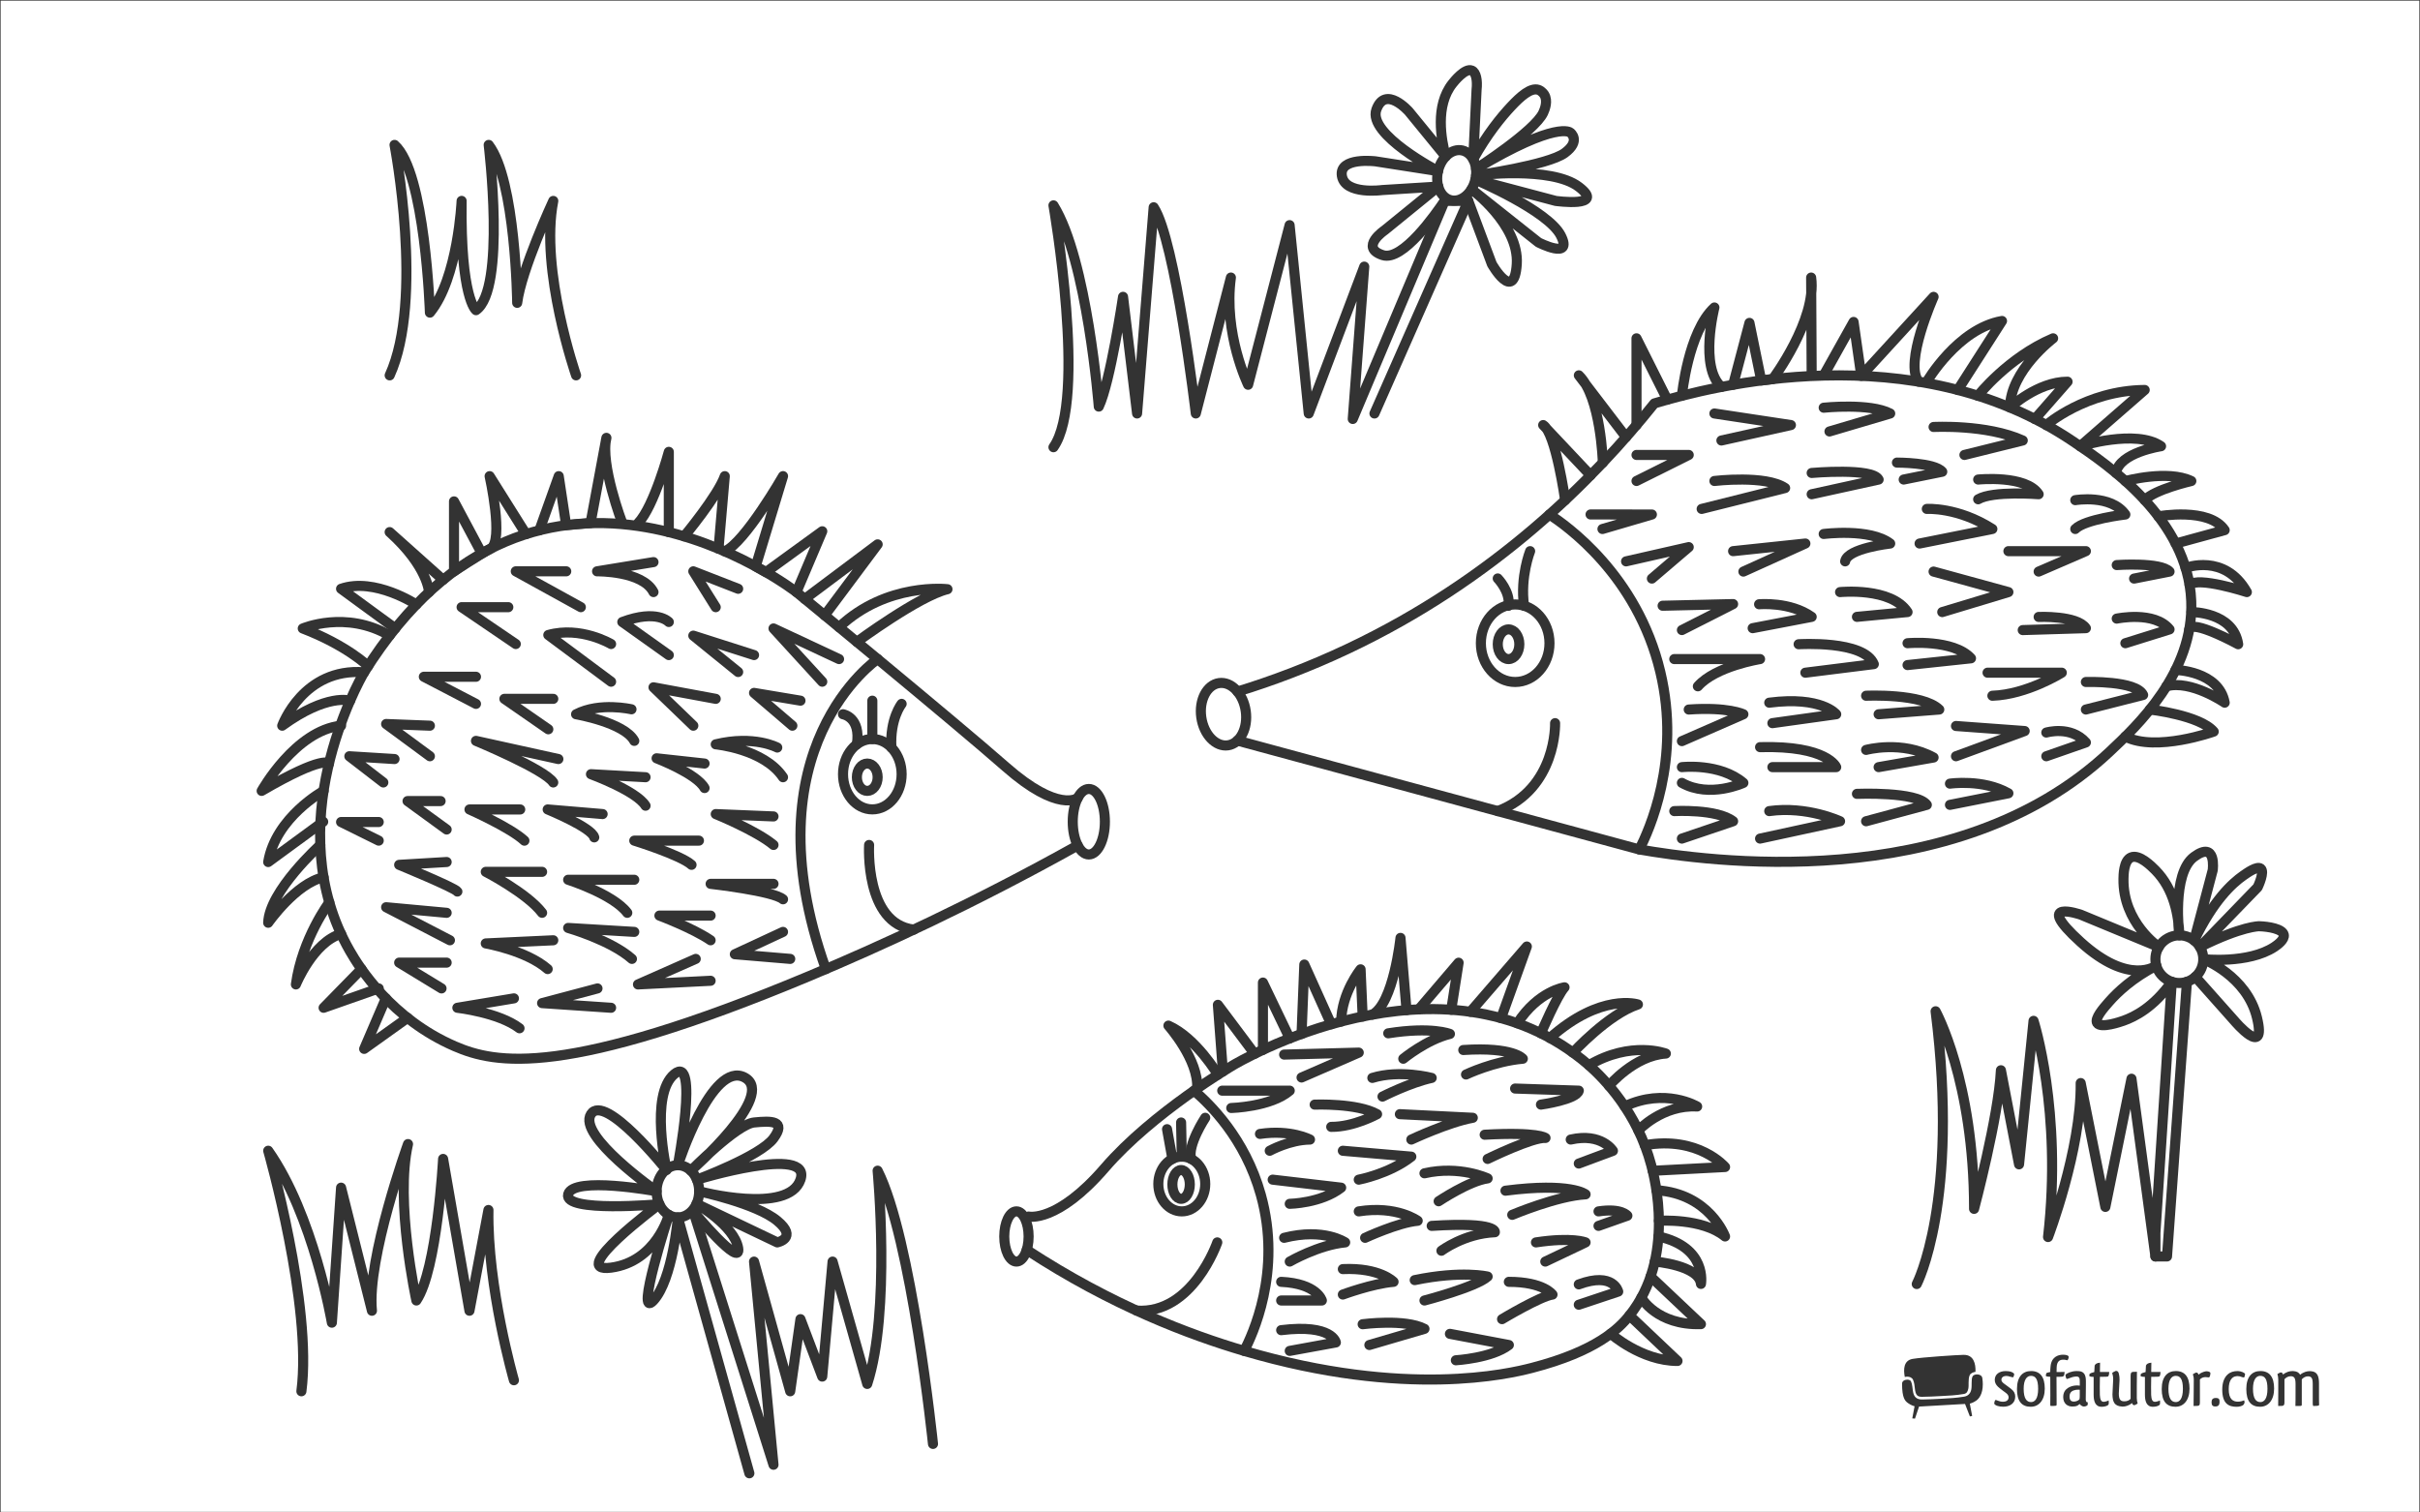<?xml version="1.0" encoding="UTF-8"?>
<svg xmlns="http://www.w3.org/2000/svg" width="1200" height="750" viewBox="0 0 1200 750">
  <g id="Layer_2" data-name="Layer 2">
    <ellipse cx="606.69" cy="354.18" rx="11.13" ry="15.59" transform="translate(-43.84 88.99) rotate(-8.1)" fill="none" stroke="#333" stroke-linecap="round" stroke-linejoin="round" stroke-width="5"/>
    <path d="M613.62,342.94c17.26-5.31,35.63-12.19,54.62-21.16,73.02-34.49,122.04-84.15,152.1-121.74,27.69-8.3,128.07-34.88,207.78,18.95,17.03,11.5,56.82,38.37,58.44,79.03,1.42,35.43-26.92,62.02-40.52,74.78-76.89,72.15-201.31,53.95-233.13,48.43-66.43-18-132.86-35.99-199.3-53.99" fill="none" stroke="#333" stroke-linecap="round" stroke-linejoin="round" stroke-width="5"/>
    <path d="M768.34,255.13c7.95,5.23,43.44,29.79,54.95,78.04,10.45,43.82-5.67,78.69-10.38,88.06" fill="none" stroke="#333" stroke-linecap="round" stroke-linejoin="round" stroke-width="5"/>
    <ellipse cx="751.33" cy="318.95" rx="17.01" ry="19.23" fill="none" stroke="#333" stroke-linecap="round" stroke-linejoin="round" stroke-width="5"/>
    <ellipse cx="748.04" cy="319.46" rx="5.35" ry="7.36" fill="none" stroke="#333" stroke-linecap="round" stroke-linejoin="round" stroke-width="5"/>
    <path d="M758.74,273.3s-5.03,12.67-3.02,27.07" fill="none" stroke="#333" stroke-linecap="round" stroke-linejoin="round" stroke-width="5"/>
    <path d="M742.68,286.84s6.36,6.49,5.35,13.54" fill="none" stroke="#333" stroke-linecap="round" stroke-linejoin="round" stroke-width="5"/>
    <path d="M771.12,358.59s1,32.36-28.43,43.61" fill="none" stroke="#333" stroke-linecap="round" stroke-linejoin="round" stroke-width="5"/>
    <path d="M776.1,248.01s-4.67-33.41-10.89-37.23l23.49,24.92" fill="none" stroke="#333" stroke-linecap="round" stroke-linejoin="round" stroke-width="5"/>
    <path d="M794.8,229.39s-.9-32.55-11.9-43.27l23.42,30.64" fill="none" stroke="#333" stroke-linecap="round" stroke-linejoin="round" stroke-width="5"/>
    <polyline points="811.49 210.78 811.49 167.76 826.75 198.18" fill="none" stroke="#333" stroke-linecap="round" stroke-linejoin="round" stroke-width="5"/>
    <path d="M834,196.25s3.04-31.83,16.12-43.78c0,0-7.57,29.57,3.47,39.4" fill="none" stroke="#333" stroke-linecap="round" stroke-linejoin="round" stroke-width="5"/>
    <path d="M859.39,190.8l8.11-30.69,5.85,28.56,5.69-.69s21.92-29.31,19.05-50.34l.26,48.48" fill="none" stroke="#333" stroke-linecap="round" stroke-linejoin="round" stroke-width="5"/>
    <path d="M904.31,186.13l14.82-26.49,3.82,26.74,35.85-39.17s-14.75,32.98-7.38,42.06" fill="none" stroke="#333" stroke-linecap="round" stroke-linejoin="round" stroke-width="5"/>
    <path d="M955.45,189.27s15.3-26.29,37.28-30.11l-21.93,34.21" fill="none" stroke="#333" stroke-linecap="round" stroke-linejoin="round" stroke-width="5"/>
    <path d="M980.79,196.25s14.81-18.93,37.28-28.49c0,0-21.25,16.03-21.38,34.31,0,0,13.73-12.8,28.55-12.8l-16.2,18.49" fill="none" stroke="#333" stroke-linecap="round" stroke-linejoin="round" stroke-width="5"/>
    <path d="M1014.7,210.78s19.62-17.14,48.78-17.41l-31.99,27.9s27.68-8.63,40.11,0c0,0-20.78,3.08-22.34,13.26" fill="none" stroke="#333" stroke-linecap="round" stroke-linejoin="round" stroke-width="5"/>
    <path d="M1053.89,238.53s20.97-5.71,32.72,0c0,0-18.27,4.17-23.1,9.48" fill="none" stroke="#333" stroke-linecap="round" stroke-linejoin="round" stroke-width="5"/>
    <path d="M1070.26,256.03s25.25-4.62,32.89,6.85l-24.32,6.65" fill="none" stroke="#333" stroke-linecap="round" stroke-linejoin="round" stroke-width="5"/>
    <path d="M1083.76,281.6s19.39-7.46,30.38,12c0,0-24.29-7.88-28.4-3.53" fill="none" stroke="#333" stroke-linecap="round" stroke-linejoin="round" stroke-width="5"/>
    <path d="M1086.7,303.51s20.75-.12,23.14,15.95c0,0-23.1-12.64-24.26-7.36" fill="none" stroke="#333" stroke-linecap="round" stroke-linejoin="round" stroke-width="5"/>
    <path d="M1078.8,332.2s21.48.47,24.35,16.24c0,0-16.66-11.46-28.88-8.12" fill="none" stroke="#333" stroke-linecap="round" stroke-linejoin="round" stroke-width="5"/>
    <path d="M1066.05,351.84s24.79,2.81,31.66,10.94c0,0-28.55,10.23-43.82,2.49" fill="none" stroke="#333" stroke-linecap="round" stroke-linejoin="round" stroke-width="5"/>
    <polyline points="788.71 255.11 819.12 255.13 794.61 262.32" fill="none" stroke="#333" stroke-linecap="round" stroke-linejoin="round" stroke-width="5"/>
    <polyline points="811.49 225.59 837.39 225.59 811.49 238.5" fill="none" stroke="#333" stroke-linecap="round" stroke-linejoin="round" stroke-width="5"/>
    <polyline points="850.12 205.04 888.06 210.78 853.59 218.43" fill="none" stroke="#333" stroke-linecap="round" stroke-linejoin="round" stroke-width="5"/>
    <path d="M904.31,202.17s22.94-2.39,32.98,2.87l-30.11,8.91" fill="none" stroke="#333" stroke-linecap="round" stroke-linejoin="round" stroke-width="5"/>
    <path d="M958.8,211.73s26.29-1.43,44.22,6.69l-28.92,7.17" fill="none" stroke="#333" stroke-linecap="round" stroke-linejoin="round" stroke-width="5"/>
    <path d="M1029.06,248.01s17.64-3.02,24.83,7.12c0,0-20.05,2.32-24.83,7.19" fill="none" stroke="#333" stroke-linecap="round" stroke-linejoin="round" stroke-width="5"/>
    <path d="M1049.62,280.2s21.78-1.55,26.19,3.23l-17.58,3.47" fill="none" stroke="#333" stroke-linecap="round" stroke-linejoin="round" stroke-width="5"/>
    <path d="M1049.62,306.75s18.75-3.94,26.19,5.35l-21.91,6.85" fill="none" stroke="#333" stroke-linecap="round" stroke-linejoin="round" stroke-width="5"/>
    <path d="M850.12,238.5s25.51-3.04,35.07,3.5l-41.39,10.36" fill="none" stroke="#333" stroke-linecap="round" stroke-linejoin="round" stroke-width="5"/>
    <path d="M898.35,234.53s30.33-2.7,33.2,3.27l-33.2,7.28" fill="none" stroke="#333" stroke-linecap="round" stroke-linejoin="round" stroke-width="5"/>
    <path d="M940.63,229.39s18.64-.05,22.47,4.53l-19.12,3.87" fill="none" stroke="#333" stroke-linecap="round" stroke-linejoin="round" stroke-width="5"/>
    <path d="M980.91,237.79s23.78-2.39,29.99,7.28c0,0-22.7-1.79-29.99,2.51" fill="none" stroke="#333" stroke-linecap="round" stroke-linejoin="round" stroke-width="5"/>
    <polyline points="995.9 273.3 1034.32 273.3 1010.9 283.43" fill="none" stroke="#333" stroke-linecap="round" stroke-linejoin="round" stroke-width="5"/>
    <path d="M955.45,252.36s15.3-1.03,32.5,9.95l-36.09,7.21" fill="none" stroke="#333" stroke-linecap="round" stroke-linejoin="round" stroke-width="5"/>
    <path d="M904.31,264.79s22.94-2.96,32.98,4.73c0,0-21.25,2.34-22.34,8.84" fill="none" stroke="#333" stroke-linecap="round" stroke-linejoin="round" stroke-width="5"/>
    <polyline points="859.39 273.3 895.23 269.52 864.49 283.43" fill="none" stroke="#333" stroke-linecap="round" stroke-linejoin="round" stroke-width="5"/>
    <polyline points="806.32 278.36 837.39 271.3 819.12 286.9" fill="none" stroke="#333" stroke-linecap="round" stroke-linejoin="round" stroke-width="5"/>
    <polyline points="958.8 283.43 995.9 293.6 963.1 303.51" fill="none" stroke="#333" stroke-linecap="round" stroke-linejoin="round" stroke-width="5"/>
    <path d="M1010.9,305.92s19.12-.8,23.42,5.57l-31.31.95" fill="none" stroke="#333" stroke-linecap="round" stroke-linejoin="round" stroke-width="5"/>
    <path d="M1034.32,338.18s25.05-.79,28.39,6.43l-28.39,7.22" fill="none" stroke="#333" stroke-linecap="round" stroke-linejoin="round" stroke-width="5"/>
    <path d="M912.43,293.6s25.33-2.53,33.46,9.9l-25.09,2.38" fill="none" stroke="#333" stroke-linecap="round" stroke-linejoin="round" stroke-width="5"/>
    <path d="M872.28,299.64s15.34-1.41,26.07,6.25l-29.26,5.6" fill="none" stroke="#333" stroke-linecap="round" stroke-linejoin="round" stroke-width="5"/>
    <polyline points="824.44 300.37 859.39 299.54 834 312.43" fill="none" stroke="#333" stroke-linecap="round" stroke-linejoin="round" stroke-width="5"/>
    <path d="M830.22,326.82h42.54s-22.01,3.47-30.84,13.5" fill="none" stroke="#333" stroke-linecap="round" stroke-linejoin="round" stroke-width="5"/>
    <path d="M891.88,319.46s32.5-2.09,37.28,9.86l-33.94,4.25" fill="none" stroke="#333" stroke-linecap="round" stroke-linejoin="round" stroke-width="5"/>
    <path d="M945.89,318.95s22.76-2.08,31.46,7.49l-31.46,3.35" fill="none" stroke="#333" stroke-linecap="round" stroke-linejoin="round" stroke-width="5"/>
    <path d="M985.57,333.57h36.8s-17.21,10.85-34.41,11.43" fill="none" stroke="#333" stroke-linecap="round" stroke-linejoin="round" stroke-width="5"/>
    <path d="M1014.7,363.25s12.14-3.58,19.62,4.91l-19.62,6.84" fill="none" stroke="#333" stroke-linecap="round" stroke-linejoin="round" stroke-width="5"/>
    <polyline points="969.91 360 1003.97 362.5 969.91 375" fill="none" stroke="#333" stroke-linecap="round" stroke-linejoin="round" stroke-width="5"/>
    <path d="M966.92,388.59s16.37-2.39,28.98,4.78l-28.98,5.74" fill="none" stroke="#333" stroke-linecap="round" stroke-linejoin="round" stroke-width="5"/>
    <path d="M925.34,345s27.99-1.32,36.28,6.84l-30.07,2.34" fill="none" stroke="#333" stroke-linecap="round" stroke-linejoin="round" stroke-width="5"/>
    <path d="M925.34,371.86s17.69-4.88,33.46,3.77l-27.25,4.77" fill="none" stroke="#333" stroke-linecap="round" stroke-linejoin="round" stroke-width="5"/>
    <path d="M920.8,393.65s29.87-1.24,34.65,5.45l-30.11,8.13" fill="none" stroke="#333" stroke-linecap="round" stroke-linejoin="round" stroke-width="5"/>
    <path d="M872.76,415.83l39.67-8.6s-16.23-7.66-35.12-5.03" fill="none" stroke="#333" stroke-linecap="round" stroke-linejoin="round" stroke-width="5"/>
    <path d="M878.87,380.4h31.65s-4.3-10.8-37.76-9.91" fill="none" stroke="#333" stroke-linecap="round" stroke-linejoin="round" stroke-width="5"/>
    <path d="M878.87,358.59l31.65-4.41s-7.15-9.09-33.21-5.74" fill="none" stroke="#333" stroke-linecap="round" stroke-linejoin="round" stroke-width="5"/>
    <path d="M834,367.5l30.49-13.32s-7.5-3.72-27.1-2.34" fill="none" stroke="#333" stroke-linecap="round" stroke-linejoin="round" stroke-width="5"/>
    <path d="M834,380.4s18.88-2.14,30.49,7.81c0,0-16.68,7.74-30.49,0" fill="none" stroke="#333" stroke-linecap="round" stroke-linejoin="round" stroke-width="5"/>
    <path d="M830.22,402.2s21.07-1.19,29.17,5.03l-25.4,8.6" fill="none" stroke="#333" stroke-linecap="round" stroke-linejoin="round" stroke-width="5"/>
    <ellipse cx="539.91" cy="407.47" rx="7.97" ry="16.24" fill="none" stroke="#333" stroke-linecap="round" stroke-linejoin="round" stroke-width="5"/>
    <path d="M534.41,395.71s-9.56,7.51-35.55-15.31c-25.98-22.83-103.93-86.79-103.93-86.79,0,0-127.55-99.01-214.36,39.76-2.84,4.88-42.78,75.93-7.09,138.18,4.78,8.34,20.78,33.72,51.96,47.24,20.16,8.74,54.57,15.96,175.97-34.84,34.94-14.62,80.77-35.59,132.98-64.71" fill="none" stroke="#333" stroke-linecap="round" stroke-linejoin="round" stroke-width="5"/>
    <path d="M435.2,326.82s-64.86,44.01-25.69,153.71" fill="none" stroke="#333" stroke-linecap="round" stroke-linejoin="round" stroke-width="5"/>
    <path d="M430.96,418.99s-2.27,39.08,22.19,41.98" fill="none" stroke="#333" stroke-linecap="round" stroke-linejoin="round" stroke-width="5"/>
    <ellipse cx="432.56" cy="383.91" rx="14.53" ry="17.44" fill="none" stroke="#333" stroke-linecap="round" stroke-linejoin="round" stroke-width="5"/>
    <ellipse cx="430.05" cy="385.4" rx="5.15" ry="6.78" fill="none" stroke="#333" stroke-linecap="round" stroke-linejoin="round" stroke-width="5"/>
    <path d="M447.09,349.03s-5.91,7.36-5.07,21.65" fill="none" stroke="#333" stroke-linecap="round" stroke-linejoin="round" stroke-width="5"/>
    <line x1="432.56" y1="347.44" x2="432.56" y2="366.47" fill="none" stroke="#333" stroke-linecap="round" stroke-linejoin="round" stroke-width="5"/>
    <path d="M418.02,354.18s8.98,1.41,6.87,14.91" fill="none" stroke="#333" stroke-linecap="round" stroke-linejoin="round" stroke-width="5"/>
    <path d="M424.9,318.29s31.02-22.88,44.92-26.12c0,0-30.12-3.57-53.75,18.83" fill="none" stroke="#333" stroke-linecap="round" stroke-linejoin="round" stroke-width="5"/>
    <polyline points="408.94 305.13 435.2 269.93 399.06 297" fill="none" stroke="#333" stroke-linecap="round" stroke-linejoin="round" stroke-width="5"/>
    <path d="M394.94,293.6l12.79-30.16-27.93,20.28-5.08-2.85,13.56-44.77s-18.86,32.87-28.89,37.29" fill="none" stroke="#333" stroke-linecap="round" stroke-linejoin="round" stroke-width="5"/>
    <path d="M339.24,265.96s16.74-20.12,20.15-29.85l-3.1,35.97" fill="none" stroke="#333" stroke-linecap="round" stroke-linejoin="round" stroke-width="5"/>
    <path d="M331.64,263.86v-39.8s-7.31,27.08-15.19,35.31" fill="none" stroke="#333" stroke-linecap="round" stroke-linejoin="round" stroke-width="5"/>
    <path d="M308.58,259.38s-11.12-29.29-7.88-42.26l-7.88,42.26-12.08,1.05-3.68-24.32-9.61,26.87" fill="none" stroke="#333" stroke-linecap="round" stroke-linejoin="round" stroke-width="5"/>
    <path d="M260.86,264.86l-18.07-28.75s7.21,32.26.45,35.97c-6.76,3.7-18.11,11.23-18.11,11.23v-34.69l13.84,25.92" fill="none" stroke="#333" stroke-linecap="round" stroke-linejoin="round" stroke-width="5"/>
    <path d="M212.75,293.6s-.54-12.65-19.53-29.75l26.5,23.67" fill="none" stroke="#333" stroke-linecap="round" stroke-linejoin="round" stroke-width="5"/>
    <path d="M206.47,299.77s-20.66-13.58-37.34-7.81l26.88,19.67" fill="none" stroke="#333" stroke-linecap="round" stroke-linejoin="round" stroke-width="5"/>
    <path d="M182.54,330.28s-10.64-10.3-32.41-18.64c0,0,21.31-9.18,43.09,3.52" fill="none" stroke="#333" stroke-linecap="round" stroke-linejoin="round" stroke-width="5"/>
    <path d="M173.61,347.44s-11.44-3.76-33.67,12.41c0,0,10.4-28.85,40.64-26.49" fill="none" stroke="#333" stroke-linecap="round" stroke-linejoin="round" stroke-width="5"/>
    <path d="M163.13,378.62s-2.34-4.56-33.38,13.56c0,0,16.68-29.98,39.38-32.34" fill="none" stroke="#333" stroke-linecap="round" stroke-linejoin="round" stroke-width="5"/>
    <path d="M160.47,392.19s-23.77,13.03-27.48,35.27l27.27-19.98" fill="none" stroke="#333" stroke-linecap="round" stroke-linejoin="round" stroke-width="5"/>
    <path d="M158.84,418.99s-25.39,22.83-25.85,38.58c0,0,13.72-19.61,27.48-22.55" fill="none" stroke="#333" stroke-linecap="round" stroke-linejoin="round" stroke-width="5"/>
    <path d="M163.3,447.45s-13.49,18-16.57,40.7c0,0,8.5-20.94,22.4-25.07" fill="none" stroke="#333" stroke-linecap="round" stroke-linejoin="round" stroke-width="5"/>
    <polyline points="179.24 480.53 160.47 499.73 187.8 490.13" fill="none" stroke="#333" stroke-linecap="round" stroke-linejoin="round" stroke-width="5"/>
    <polyline points="202.09 504.74 180.58 520.11 191.33 495.06" fill="none" stroke="#333" stroke-linecap="round" stroke-linejoin="round" stroke-width="5"/>
    <polyline points="416.06 326.82 383.56 311.63 407.73 338.04" fill="none" stroke="#333" stroke-linecap="round" stroke-linejoin="round" stroke-width="5"/>
    <polyline points="366.03 291.96 343.79 283.3 354.91 301.08" fill="none" stroke="#333" stroke-linecap="round" stroke-linejoin="round" stroke-width="5"/>
    <path d="M324.05,278.73l-27.98,4.57s22.6-.31,27.98,10.3" fill="none" stroke="#333" stroke-linecap="round" stroke-linejoin="round" stroke-width="5"/>
    <polyline points="280.78 283.3 255.76 283.3 288.02 301.08" fill="none" stroke="#333" stroke-linecap="round" stroke-linejoin="round" stroke-width="5"/>
    <polyline points="252.06 301.08 228.89 301.08 255.76 319.35" fill="none" stroke="#333" stroke-linecap="round" stroke-linejoin="round" stroke-width="5"/>
    <path d="M303.02,319.35s-15-8.96-31.13-4.48l31.13,23.17" fill="none" stroke="#333" stroke-linecap="round" stroke-linejoin="round" stroke-width="5"/>
    <path d="M331.64,308.43s-5.89-6.44-23.06,0l23.06,16.41" fill="none" stroke="#333" stroke-linecap="round" stroke-linejoin="round" stroke-width="5"/>
    <polyline points="373.91 324.83 343.79 315.2 366.03 333.23" fill="none" stroke="#333" stroke-linecap="round" stroke-linejoin="round" stroke-width="5"/>
    <polyline points="396.93 347.44 373.91 343.59 392.9 359.85" fill="none" stroke="#333" stroke-linecap="round" stroke-linejoin="round" stroke-width="5"/>
    <path d="M385.42,370.68s-11.51-6.21-30.51-1.59c0,0,23.9,2.25,33.36,16.32" fill="none" stroke="#333" stroke-linecap="round" stroke-linejoin="round" stroke-width="5"/>
    <polyline points="354.91 346.54 324.05 340.82 343.79 359.85" fill="none" stroke="#333" stroke-linecap="round" stroke-linejoin="round" stroke-width="5"/>
    <path d="M313.13,351.72s-15.7-3.66-27.47,2.46c0,0,24.01,4.12,28.86,13.2" fill="none" stroke="#333" stroke-linecap="round" stroke-linejoin="round" stroke-width="5"/>
    <polyline points="274.35 346.54 250.11 346.54 271.89 361.63" fill="none" stroke="#333" stroke-linecap="round" stroke-linejoin="round" stroke-width="5"/>
    <polyline points="236.02 335.59 210.17 335.59 236.02 349.03" fill="none" stroke="#333" stroke-linecap="round" stroke-linejoin="round" stroke-width="5"/>
    <path d="M349.37,378.62l-23.78-2.6s19.85,7.59,23.78,14.75" fill="none" stroke="#333" stroke-linecap="round" stroke-linejoin="round" stroke-width="5"/>
    <path d="M383.56,404.85l-28.64-1.17s20.12,8.21,28.64,15.31" fill="none" stroke="#333" stroke-linecap="round" stroke-linejoin="round" stroke-width="5"/>
    <path d="M320.11,385.4l-27.07-1.5s22.51,8.24,27.07,15.63" fill="none" stroke="#333" stroke-linecap="round" stroke-linejoin="round" stroke-width="5"/>
    <path d="M276.88,376.39l-40.86-9.01s34.17,14.15,38.32,20.62" fill="none" stroke="#333" stroke-linecap="round" stroke-linejoin="round" stroke-width="5"/>
    <polyline points="213.17 359.85 191.47 359.01 213.17 375" fill="none" stroke="#333" stroke-linecap="round" stroke-linejoin="round" stroke-width="5"/>
    <polyline points="195.63 376.39 173.23 375 190.08 388" fill="none" stroke="#333" stroke-linecap="round" stroke-linejoin="round" stroke-width="5"/>
    <polyline points="187.8 407.62 169.13 407.62 187.8 416.85" fill="none" stroke="#333" stroke-linecap="round" stroke-linejoin="round" stroke-width="5"/>
    <polyline points="218.48 397.23 202.09 397.23 221.48 411.33" fill="none" stroke="#333" stroke-linecap="round" stroke-linejoin="round" stroke-width="5"/>
    <path d="M257.96,401.39h-25.16s20.31,9,27.24,15.47" fill="none" stroke="#333" stroke-linecap="round" stroke-linejoin="round" stroke-width="5"/>
    <path d="M298.82,403.67l-27.24-2.29s21.93,9,23.09,13.85" fill="none" stroke="#333" stroke-linecap="round" stroke-linejoin="round" stroke-width="5"/>
    <path d="M346.58,416.85h-32.06s23.09,7.16,28.39,12" fill="none" stroke="#333" stroke-linecap="round" stroke-linejoin="round" stroke-width="5"/>
    <path d="M383.56,438.28h-31.18s31.16,3.51,35.9,7.66" fill="none" stroke="#333" stroke-linecap="round" stroke-linejoin="round" stroke-width="5"/>
    <path d="M221.48,427.45l-23.55,1.4s27.93,11.5,28.86,13.25" fill="none" stroke="#333" stroke-linecap="round" stroke-linejoin="round" stroke-width="5"/>
    <path d="M268.81,432.32h-27.93s20.55,10.62,27.93,20.31" fill="none" stroke="#333" stroke-linecap="round" stroke-linejoin="round" stroke-width="5"/>
    <path d="M314.51,436.25h-32.78s22.39,7.16,29.32,16.39" fill="none" stroke="#333" stroke-linecap="round" stroke-linejoin="round" stroke-width="5"/>
    <path d="M352.37,454.02h-25.39s16.62,6.23,25.39,12.24" fill="none" stroke="#333" stroke-linecap="round" stroke-linejoin="round" stroke-width="5"/>
    <polyline points="388.27 462.1 364.38 473.18 391.85 475.49" fill="none" stroke="#333" stroke-linecap="round" stroke-linejoin="round" stroke-width="5"/>
    <polyline points="344.99 475.49 316.36 488.15 352.37 486.34" fill="none" stroke="#333" stroke-linecap="round" stroke-linejoin="round" stroke-width="5"/>
    <path d="M314.51,462.1l-32.78-1.96s21.1,6.02,31.63,15.35" fill="none" stroke="#333" stroke-linecap="round" stroke-linejoin="round" stroke-width="5"/>
    <polyline points="221.48 452.64 191.47 449.87 223.1 466.26" fill="none" stroke="#333" stroke-linecap="round" stroke-linejoin="round" stroke-width="5"/>
    <path d="M274.35,466.26l-33.47,1.56s20.08,3.45,30.7,12.72" fill="none" stroke="#333" stroke-linecap="round" stroke-linejoin="round" stroke-width="5"/>
    <polyline points="296.28 490.13 268.81 497.42 303.02 499.73" fill="none" stroke="#333" stroke-linecap="round" stroke-linejoin="round" stroke-width="5"/>
    <path d="M254.84,495.06l-28.05,4.67s20.55,2.31,30.82,10.16" fill="none" stroke="#333" stroke-linecap="round" stroke-linejoin="round" stroke-width="5"/>
    <polyline points="221.48 477.34 197.93 477.34 218.94 490.13" fill="none" stroke="#333" stroke-linecap="round" stroke-linejoin="round" stroke-width="5"/>
    <ellipse cx="504.02" cy="613.13" rx="6.04" ry="12.45" fill="none" stroke="#333" stroke-linecap="round" stroke-linejoin="round" stroke-width="5"/>
    <path d="M510.06,603.25s14.14,3.29,37.81-24.16c23.68-27.45,63.58-50.88,63.58-50.88,0,0,103.95-62.59,176.43,0,7.75,6.92,23.98,23.35,30.94,49.64,1.57,5.93,12.13,45.77-10.81,74.45-5.27,6.59-16.42,17.72-48.32,25.99-11.17,2.9-62.58,15.21-142.75-8.42-26.86-7.92-65.5-22.39-107.81-50.09" fill="none" stroke="#333" stroke-linecap="round" stroke-linejoin="round" stroke-width="5"/>
    <path d="M603.61,616.07s-12.26,35.74-40.01,33.82" fill="none" stroke="#333" stroke-linecap="round" stroke-linejoin="round" stroke-width="5"/>
    <ellipse cx="586.01" cy="587.12" rx="11.63" ry="13.57" fill="none" stroke="#333" stroke-linecap="round" stroke-linejoin="round" stroke-width="5"/>
    <ellipse cx="585.67" cy="587.33" rx="4.32" ry="7.14" fill="none" stroke="#333" stroke-linecap="round" stroke-linejoin="round" stroke-width="5"/>
    <line x1="578.7" y1="559.93" x2="581.36" y2="574.68" fill="none" stroke="#333" stroke-linecap="round" stroke-linejoin="round" stroke-width="5"/>
    <line x1="585.67" y1="556.61" x2="586.01" y2="573.55" fill="none" stroke="#333" stroke-linecap="round" stroke-linejoin="round" stroke-width="5"/>
    <path d="M597.63,554.28s-8.97,13.56-6.98,20.4" fill="none" stroke="#333" stroke-linecap="round" stroke-linejoin="round" stroke-width="5"/>
    <path d="M592.11,540.83c7.59,6.52,25.23,23.48,33.1,51.65,10.7,38.32-4.39,69.84-8.26,77.39" fill="none" stroke="#333" stroke-linecap="round" stroke-linejoin="round" stroke-width="5"/>
    <path d="M798.68,661.34s15.21,13.52,33.14,13.52l-23.81-22.56" fill="none" stroke="#333" stroke-linecap="round" stroke-linejoin="round" stroke-width="5"/>
    <path d="M813.88,643.49s7.64,13.77,29.56,13.11l-24.97-23.58" fill="none" stroke="#333" stroke-linecap="round" stroke-linejoin="round" stroke-width="5"/>
    <path d="M820.57,625.58s21.88,1.78,22.88,11.08c0,0,3.35-18.16-21.08-23.53" fill="none" stroke="#333" stroke-linecap="round" stroke-linejoin="round" stroke-width="5"/>
    <path d="M822.6,605.35s21.51-1.46,32.8,7.78c0,0-7.73-21.26-34.02-22.92" fill="none" stroke="#333" stroke-linecap="round" stroke-linejoin="round" stroke-width="5"/>
    <path d="M819.52,580.57l35.89-1.88s-13.23-15.57-39.81-10.8" fill="none" stroke="#333" stroke-linecap="round" stroke-linejoin="round" stroke-width="5"/>
    <path d="M812.41,560.53s11.82-12.84,29.15-11.84c0,0-15.78-9.5-35.93-.06" fill="none" stroke="#333" stroke-linecap="round" stroke-linejoin="round" stroke-width="5"/>
    <path d="M797.86,538.39s12.5-14.96,28.18-15.96c0,0-17.24-6.57-38.17,5.79" fill="none" stroke="#333" stroke-linecap="round" stroke-linejoin="round" stroke-width="5"/>
    <path d="M779.98,521.96s17.44-19.05,32.21-23.88c0,0-18.25-5.95-43.64,16.63" fill="none" stroke="#333" stroke-linecap="round" stroke-linejoin="round" stroke-width="5"/>
    <path d="M764.09,512.38s8.06-18.86,11.71-22.79c0,0-12.95,1.74-23.39,17.83" fill="none" stroke="#333" stroke-linecap="round" stroke-linejoin="round" stroke-width="5"/>
    <polyline points="744.34 504.88 757.11 469.35 729.13 501.72" fill="none" stroke="#333" stroke-linecap="round" stroke-linejoin="round" stroke-width="5"/>
    <polyline points="719.62 500.72 723.28 477.38 703.49 500.54" fill="none" stroke="#333" stroke-linecap="round" stroke-linejoin="round" stroke-width="5"/>
    <path d="M697.45,500.91l-2.99-35.84s-3.39,32.53-13.96,38.06" fill="none" stroke="#333" stroke-linecap="round" stroke-linejoin="round" stroke-width="5"/>
    <path d="M675.7,504.05l-1.03-23.39s-9.4,11.56-9.63,25.89" fill="none" stroke="#333" stroke-linecap="round" stroke-linejoin="round" stroke-width="5"/>
    <polyline points="660.11 507.91 646.77 478.29 645.4 512.7" fill="none" stroke="#333" stroke-linecap="round" stroke-linejoin="round" stroke-width="5"/>
    <polyline points="639.54 514.91 626.25 487.23 626.25 520.59" fill="none" stroke="#333" stroke-linecap="round" stroke-linejoin="round" stroke-width="5"/>
    <polyline points="622.12 522.56 603.91 498.26 606.4 531.32" fill="none" stroke="#333" stroke-linecap="round" stroke-linejoin="round" stroke-width="5"/>
    <path d="M603.91,532.91s-10.76-18.23-24.53-24.34c0,0,15.17,17.02,14.24,31.21" fill="none" stroke="#333" stroke-linecap="round" stroke-linejoin="round" stroke-width="5"/>
    <path d="M639.54,669.87l22.87-4.18s-1.68-9.25-27.12-6.1" fill="none" stroke="#333" stroke-linecap="round" stroke-linejoin="round" stroke-width="5"/>
    <path d="M675.7,656.65s20.98-2.78,30.65,2.29l-27.33,8.01" fill="none" stroke="#333" stroke-linecap="round" stroke-linejoin="round" stroke-width="5"/>
    <path d="M721.91,674.52s17.87-1.05,26.28-7.57l-29.22-5.53" fill="none" stroke="#333" stroke-linecap="round" stroke-linejoin="round" stroke-width="5"/>
    <path d="M744.82,654.13s18.92-11.35,25.02-12.19c0,0-4.41-6.31-21.65-6.31" fill="none" stroke="#333" stroke-linecap="round" stroke-linejoin="round" stroke-width="5"/>
    <path d="M782.87,646.98l19.55-6.52s-2.29-9.92-19.55-3.57" fill="none" stroke="#333" stroke-linecap="round" stroke-linejoin="round" stroke-width="5"/>
    <path d="M706.35,644.88s25.65-6.7,31.32-11.86c0,0-12.82-3.1-36.16,1.75" fill="none" stroke="#333" stroke-linecap="round" stroke-linejoin="round" stroke-width="5"/>
    <path d="M665.87,641.93s14.66-5.45,25.15-6.31c0,0-6.76-7.15-25.15-6.31" fill="none" stroke="#333" stroke-linecap="round" stroke-linejoin="round" stroke-width="5"/>
    <path d="M635.29,644.88h20.18s-2.31-8.41-20.18-9.25" fill="none" stroke="#333" stroke-linecap="round" stroke-linejoin="round" stroke-width="5"/>
    <path d="M766.26,625.58l19.97-9.51s-6.52-2.74-24.6,0" fill="none" stroke="#333" stroke-linecap="round" stroke-linejoin="round" stroke-width="5"/>
    <path d="M792.65,607.88l14.32-5.05s-2.86-3.86-14.32-2.14" fill="none" stroke="#333" stroke-linecap="round" stroke-linejoin="round" stroke-width="5"/>
    <path d="M714.76,620.21s11.35-8.55,26.49-9.18c0,0,1.68-5.26-31.32-3.15" fill="none" stroke="#333" stroke-linecap="round" stroke-linejoin="round" stroke-width="5"/>
    <path d="M749.87,602.41s22.28-9.42,36.37-10.17c0,0-7.15-6.01-39.73-1.81" fill="none" stroke="#333" stroke-linecap="round" stroke-linejoin="round" stroke-width="5"/>
    <path d="M676.92,613.8s16.4-7.61,26.07-8.45c0,0-10.3-7.65-29.22-4.66" fill="none" stroke="#333" stroke-linecap="round" stroke-linejoin="round" stroke-width="5"/>
    <path d="M639.54,625.58s14.25-8.26,27.49-9.51c0,0-10.51-7.28-30.27-2.27" fill="none" stroke="#333" stroke-linecap="round" stroke-linejoin="round" stroke-width="5"/>
    <path d="M713.38,595.67s15.04-10.08,24.29-11.34c0,0-13.88-6.52-31.32-2.52" fill="none" stroke="#333" stroke-linecap="round" stroke-linejoin="round" stroke-width="5"/>
    <path d="M782.87,576.97l16.93-6.31s-5.58-9.07-20.93-5.59" fill="none" stroke="#333" stroke-linecap="round" stroke-linejoin="round" stroke-width="5"/>
    <path d="M737.67,574.68s22.28-10.9,28.7-10.4c0,0-3.47-3.08-30.17-1.6" fill="none" stroke="#333" stroke-linecap="round" stroke-linejoin="round" stroke-width="5"/>
    <path d="M764.11,547.75s17.71-2.48,18.77-6.92l-31.59-1.05" fill="none" stroke="#333" stroke-linecap="round" stroke-linejoin="round" stroke-width="5"/>
    <path d="M639.54,596.94s15.52-.25,25.5-8.01l-33.96-3.97" fill="none" stroke="#333" stroke-linecap="round" stroke-linejoin="round" stroke-width="5"/>
    <path d="M673.76,584.96s15.14-2.85,26.07-11.41l-33.96-2.92" fill="none" stroke="#333" stroke-linecap="round" stroke-linejoin="round" stroke-width="5"/>
    <path d="M699.83,565.08s18.5-8.68,30.48-10.8l-36.16-1.79" fill="none" stroke="#333" stroke-linecap="round" stroke-linejoin="round" stroke-width="5"/>
    <path d="M726.95,532.82s13.88-6.61,28.17-7.83c0,0-4.61-5.95-29.53-4.32" fill="none" stroke="#333" stroke-linecap="round" stroke-linejoin="round" stroke-width="5"/>
    <path d="M695.84,525s11.56-9.51,23.13-12.3c0,0-9.04-3.72-30.59-.31" fill="none" stroke="#333" stroke-linecap="round" stroke-linejoin="round" stroke-width="5"/>
    <path d="M685.54,543.77s13.66-6.95,24.39-9.26c0,0-15.76-4.2-29.43,0" fill="none" stroke="#333" stroke-linecap="round" stroke-linejoin="round" stroke-width="5"/>
    <polyline points="645.4 534.3 673.76 521.96 636.76 522.94" fill="none" stroke="#333" stroke-linecap="round" stroke-linejoin="round" stroke-width="5"/>
    <path d="M651.9,547.75s21.12-.82,30.95,4.74c0,0-11.58,6.4-22.74,6.29" fill="none" stroke="#333" stroke-linecap="round" stroke-linejoin="round" stroke-width="5"/>
    <path d="M629.62,570.63s9.88-5.46,19.97-5.55c0,0-9.46-5.09-24.81-2.8" fill="none" stroke="#333" stroke-linecap="round" stroke-linejoin="round" stroke-width="5"/>
    <path d="M610.54,549.43s19.59-.51,29-8.6h-33.48" fill="none" stroke="#333" stroke-linecap="round" stroke-linejoin="round" stroke-width="5"/>
    <ellipse cx="1080.67" cy="475.62" rx="11.87" ry="11.82" fill="none" stroke="#333" stroke-linecap="round" stroke-linejoin="round" stroke-width="5"/>
    <path d="M1088.61,484.4l19.4,21.81s16.19,19.21,11.15-1.58c-5.04-20.79-26.62-29.01-26.62-29.01,0,0,22.3,2.46,35.25-6.06,1.62-1.07,5.16-3.7,4.67-6.01-.62-2.96-7.61-4.13-12.2-4.25,0,0-8.28-.2-29.41,10.26h0l28.66-29.61c.38-.82,3.51-7.62,1.52-9.22-1.76-1.42-6.59,1.97-8.71,3.47-5.52,3.87-14.79,12.33-24.33,32.13l9.22-34.83s2.06-14.92-9.22-6.65c-11.28,8.27-7.33,38.95-7.33,38.95-.29-9.73-2.59-22.92-11.87-32.3-1.85-1.87-8.01-8.1-12.09-6.33-3.71,1.61-3.71,9.01-3.74,10.61-.36,21.79,17.51,33.78,17.51,33.78l-38.73-16.01s-24.26-8.36,0,13.61c24.26,21.97,37.5,11.66,37.5,11.66-11.8,6.13-19.11,13.04-23.47,17.98-2.83,3.21-7.25,8.29-5.86,10.5,1.74,2.78,11.67-.65,13.06-1.15,5.46-1.94,14.95-6.61,23.94-19.32l-8.11,124.48v11.74l-11.87-88.14-12.95,63.56-12.23-61.41c.36,33.07-16.19,76.35-16.19,76.35,7.19-62.53-7.19-107.2-7.19-107.2l-7.19,71.16-8.99-46.66c-1.08,22.77-13.31,68.73-13.31,68.73,0-63.55-19.07-97.98-19.07-97.98,11.87,94.61-9.35,135.26-9.35,135.26" fill="none" stroke="#333" stroke-linecap="round" stroke-linejoin="round" stroke-width="5"/>
    <polyline points="1084.43 486.82 1074.55 623.04 1068.8 623.04" fill="none" stroke="#333" stroke-linecap="round" stroke-linejoin="round" stroke-width="5"/>
    <path d="M681.55,205.04l46.52-105.42h-11.71l-45.57,108.13,5.7-75.54-27.53,72.82-9.49-93.39-20.57,79.15s-12.34-25.26-8.54-53.16l-17.4,67.4s-10.13-86.11-20.89-102.25l-8.23,102.25-6.96-57.84s-6.33,42.51-12.03,54.43c0,0-5.7-72.89-22.47-99.79,0,0,16.77,96.2,0,119.93" fill="none" stroke="#333" stroke-linecap="round" stroke-linejoin="round" stroke-width="5"/>
    <ellipse cx="722.37" cy="86.97" rx="12.66" ry="9.49" transform="translate(476.4 771.72) rotate(-77.11)" fill="none" stroke="#333" stroke-linecap="round" stroke-linejoin="round" stroke-width="5"/>
    <path d="M728.07,99.63l11.71,31.33s11.08,19.62,12.34,0c1.27-19.62-22.42-37.08-22.42-37.08l33.17,26.32s17.4,8.98,11.08-3.42c-6.33-12.4-42.33-27.69-42.33-27.69l39.8,10.54s25.17,3.48,11.48-6.96c-13.69-10.44-50.94-5.7-50.94-5.7,0,0,35.66-5.06,43.89-11.08s2.85-10.13,2.85-10.13c0,0-6.48-6.19-46.75,17.95,0,0,28.96-18.58,33.27-27.76.86-1.84,2.41-5.94.53-9-.09-.14-1.13-1.79-2.87-2.39-3.81-1.3-8.86,3.18-13.6,8.25-4.99,5.34-11.88,13.75-18.76,26.13l1.66-34.39c.52-4.72-.25-8.66-2.34-9.56-3.36-1.45-8.87,5.51-9.62,6.46-8.68,10.97-5.6,27.68-3.34,36.18l-18.25-22.31s-11.71-13.29-16.14-.95,30.62,30.48,30.62,30.48l-31.01-4.84s-18.28-2.29-16.7,7.24c1.58,9.53,19.94,7,19.94,7l27.89-1.73-26.63,21.66s-12.66,8.54-.95,12.34c9.92,3.22,26.44-20.61,30.7-26.9" fill="none" stroke="#333" stroke-linecap="round" stroke-linejoin="round" stroke-width="5"/>
    <path d="M285.66,186.13s-18.08-52.05-11.31-86.5c0,0-15.84,34.15-17.89,50.54,0,0-.7-60.71-14.13-78.32,0,0,8.71,71.64-6.3,81.96,0,0-7.75-5.77-7.13-54.19,0,0-1.71,38.4-15.72,55.4,0,0-2.26-69.82-17.54-83.17,0,0,14.72,76.77-2.41,114.28" fill="none" stroke="#333" stroke-linecap="round" stroke-linejoin="round" stroke-width="5"/>
    <path d="M254.84,684.43s-13.31-46.22-12.64-84.43l-9.41,49.96-13.07-75.28s-2.9,54.93-13.25,70.2c0,0-10.7-48.99-4.15-77.57,0,0-20.48,56.69-17.89,82.65l-15.3-61.03-4.57,66.95s-9.09-53.36-31.56-85.26c0,0,21.97,76.77,16.45,119.27" fill="none" stroke="#333" stroke-linecap="round" stroke-linejoin="round" stroke-width="5"/>
    <path d="M462.64,716s-10.57-102.19-27.45-135.49c0,0,6.57,69.92-5.15,105.74l-17.19-60.67-5.13,57.03-10.8-28.48-5.08,35.77-17.94-64.31,9.65,100.74-39.76-125.63" fill="none" stroke="#333" stroke-linecap="round" stroke-linejoin="round" stroke-width="5"/>
    <ellipse cx="336.14" cy="590.74" rx="10.55" ry="12.94" fill="none" stroke="#333" stroke-linecap="round" stroke-linejoin="round" stroke-width="5"/>
    <path d="M371.59,730.57l-35.45-126.89s-2.55,30.78-12.09,41.19c-9.54,10.41,7.59-42.43,7.59-42.43,0,0-6.11,23.14-28.62,26.15-22.51,3.01,23.96-31.45,23.96-31.45,0,0-47.67,4.28-45.25-4.91,2.42-9.2,43.86-1.5,43.86-1.5,0,0-39.44-27.52-32.55-38.25,6.89-10.73,37.5,27.7,37.5,27.7,0,0-8.5-37.25,3.82-47.55,12.32-10.31,1.77,45.16,1.77,45.16,0,0,16.79-52.17,33.09-43.5,16.31,8.68-26.63,46.22-26.63,46.22,0,0,22.71-23.02,31.31-23.9s16.16-.97,9.65,7.87c-6.51,8.84-37.99,20.48-37.99,20.48,0,0,57.29-17.51,51.36,0-5.93,17.51-50.25,5.78-50.25,5.78,0,0,28.29,5.96,38.73,14.61,10.44,8.65,0,10.72,0,10.72l-40.02-19.12s18.73,10.88,20.64,21.86c1.9,10.98-22.24-18.12-22.24-18.12" fill="none" stroke="#333" stroke-linecap="round" stroke-linejoin="round" stroke-width="5"/>
  </g>
  <g id="Layer_6" data-name="Layer 6">
    <g>
      <g id="Wasserzeichen">
        <g>
          <g>
            <path d="M943.94,684.66c-.48.36-.76.81-.77,1.47,0,3.63.39,5.79.94,7.13s1.2,1.89,1.93,2.44c.71.52,1.43.9,1.97,1.14.53.23.87.32.88.33l.49.14-1.14,6.03,1.34.11,2.02-5.97,22.21-1.27.59-.02,2.41,6.18,1.12-.24-1.16-6.11.48-.14s.34-.09.88-.33c.54-.23,1.25-.6,1.97-1.13,1.14-.86,3.11-3.07,3.11-7.98,0-.93-.07-1.96-.24-3.09-.17-1.21-1.32-1.81-2.62-1.83-1.06,0-2,.46-2.24,1.06-.74,1.59-.19,4.39-.63,6.53-.37,1.85-1.63,3.16-3.54,3.46-4.1.68-7.24.79-11.31,1.03-3.54.2-5.97.3-9.52.37h-.13c-1.39,0-2.43-.39-3.12-1.09-.69-.7-1.01-1.61-1.21-2.57-.38-1.92-.31-3.71-1.03-5.29-.21-.52-.96-.89-1.86-.89h-.01c-.64,0-1.32.19-1.79.53h0Z" fill="#333" fill-rule="evenodd"/>
            <path d="M973.74,671.83c-3.09.04-20.69,1.2-25.35,2.01-4.46.77-4.59,5.21-3.86,8.97.39-.11.81-.16,1.21-.16,1.16,0,2.38.44,2.88,1.56.63,1.44.73,2.78.9,4.26.16,1.48.42,2.74,1.11,3.41.46.46,1.12.76,2.32.76h.11c3.54-.06,5.95-.16,9.47-.37,4.11-.22,7.2-.34,11.19-1.02,1.51-.27,1.93-1.06,2.29-2.59.41-1.77-.21-4.6.7-6.75.46-.98,1.8-1.5,2.87-1.66.16-4.01-.89-8.48-5.84-8.41h0Z" fill="#333" fill-rule="evenodd"/>
          </g>
          <path d="M995.61,679.94c2.14.14,3.04,1,3.18,1.43,0,.46-.25,1.21-.54,1.61-.5-.11-1.04-.14-1.64-.36-.54-.21-1.11-.32-1.75-.32-1.46,0-2.43.75-2.43,1.86,0,.61.29,1.14,1.14,1.82.89.71,2.54,1.79,3.61,2.68,1.54,1.21,2.11,2.39,2.11,3.89,0,3.32-2.68,5-5.96,5-2.21,0-4.11-.64-4.46-1.54,0-.57.21-1.32.57-1.79h.14c.29,0,.61.11.96.29.75.32,1.71.57,2.71.57.21,0,.46-.04.68-.07,1.29-.14,2.07-.96,2.07-2.14,0-.82-.43-1.54-1.54-2.32-.93-.68-2.07-1.5-2.89-2.18l-.86-.75c-1.07-1.04-1.57-2.14-1.57-3.36,0-2.75,2.21-4.39,5.43-4.39.39,0,.75.04,1.04.07h0Z" fill="#333"/>
          <path d="M1007.04,697.58c-4.43,0-6.89-2.61-6.89-8.79s2.89-8.93,7-8.93c4.5,0,6.79,2.96,6.79,8.71s-2.93,9-6.89,9h0ZM1007.11,695.26c1.89,0,3.54-1.64,3.54-6.58s-1.39-6.43-3.54-6.43h-.07c-1.89,0-3.57,1.75-3.57,6.39,0,4.93,1.54,6.61,3.64,6.61h0Z" fill="#333"/>
          <path d="M1025.79,673.01c-.04.29-.07.54-.18.79-.14.32-.25.54-.43.71-.11.04-.43-.07-.71-.14-.36-.11-.96-.14-1.43-.14-1.61,0-3.08.71-3.21,3.79-.04.75-.04,1.54-.04,2.32h1.93c.79,0,1.57,0,2.04-.04-.11,1.68-.29,2.04-.79,2.21-.07.04-.21.11-.39.14-.75.07-1.71.07-2.83.07,0,4.04.04,9.82.07,13.64,0,.18,0,.57-.29.68-.57.11-1.61.14-2.04.14-.29,0-.54-.04-.79-.07-.04-.21-.04-.5-.04-.82,0-1.43.04-2.89.04-4.36,0-2.93-.04-6-.04-9.21-1.14-.04-1.82-.14-2.21-.43.14-1.32.25-1.5.82-1.64.29-.07.75-.18,1.39-.32,0-.96.04-1.86.14-2.68.39-4.75,3.68-5.89,6.18-5.89,1.46,0,2.36.32,2.68.68.14.18.11.39.11.57h0Z" fill="#333"/>
          <path d="M1024.22,681.97c0-.14.04-.29.07-.39.75-.71,2.89-1.64,5.29-1.71.57,0,.64,0,1.25.04,2.64.18,3.5,1.93,3.5,4.96v1.61c0,2.46-.07,5.32-.07,7.21,0,0-.14,1.86,1,1.64-.04.5-.04,1.11-.04,1.32-.29.39-.96.79-1.89.82-.86,0-1.79-.79-2.14-1.29-.21.21-.64.61-1.04.82-.79.39-1.64.46-2.61.46-2.29,0-4.46-1.43-4.46-4.71,0-4.39,3.89-5.5,6.04-5.71.36-.04.68-.04,1-.04.46,0,.86.04,1.18.11v-2.04c0-1.61-.18-2.5-1.71-2.5-1.25,0-2.71.5-3.75.93-.39.18-.75.29-1.04.29-.32-.36-.46-1-.54-1.43-.04-.11-.04-.25-.04-.39h0ZM1031.29,691.69v-2.54c-.21-.04-.46-.04-.71-.04-.43,0-.82.04-1.18.07-1.71.29-3.18,1.04-3.18,3.29,0,1.82.79,2.46,1.89,2.54h.25c1.07,0,2.25-.5,2.75-1.11.04-.07.07-.29.11-.5.07-.43.07-.96.07-1.71h0Z" fill="#333"/>
          <path d="M1045.68,695.19c0,.32,0,.68-.04,1-.07.29-.25.5-.54.71-.68.43-1.89.68-3,.68-3.32,0-3.93-3.11-3.93-6v-8.82c-1.14,0-1.71-.14-2.14-.36,0-1.11.04-.96.32-1.25.5-.43,1.61-.54,2.14-.79l.18-3.21c.25-.71,1-1.32,2.68-1.43-.04,1.64-.07,3.14-.07,4.61h4.61c-.11,1.79-.32,2.18-.82,2.29-.29.04-.57.07-.86.07-.93.04-1.39.04-2.93.04-.04,1.64-.07,3.32-.07,4.86s.04,2.96.04,4.14c.14,2,.46,3.39,1.89,3.39.54.04,2.18-.46,2.46-.71.04.21.07.5.07.79h0Z" fill="#333"/>
          <path d="M1051.01,684.44l-.36,6.54c0,3.21,1,3.89,2.71,3.89,1.25.07,2.54-.5,3.14-1.25v-11.36c0-.75.07-1.21.39-1.68.43-.36.82-.32,2.75-.36-.04,1.93-.07,4.21-.07,6.96v6.07c0,1.14.18,1.96.43,2.68-.18.21-.64.46-1.43.82-.11.04-.21.04-.25.04-.64,0-.96-.46-1.11-1.07-.86.71-1.68,1.14-2.46,1.39-.75.25-1.43.39-2.21.39-4.14-.18-4.96-2.29-5.04-6.07l.36-7.46c0-1.32-.21-2.29-.5-3.14.21-.25.75-.57,1.68-1,.14-.04.25-.04.29-.04.79,0,1.14.64,1.29,1.21.21.82.39,1.61.39,3.43h0Z" fill="#333"/>
          <path d="M1071.11,695.19c0,.32,0,.68-.04,1-.07.29-.25.5-.54.71-.68.43-1.89.68-3,.68-3.32,0-3.93-3.11-3.93-6v-8.82c-1.14,0-1.71-.14-2.14-.36,0-1.11.04-.96.33-1.25.5-.43,1.61-.54,2.14-.79l.18-3.21c.25-.71,1-1.32,2.68-1.43-.04,1.64-.07,3.14-.07,4.61h4.61c-.11,1.79-.32,2.18-.82,2.29-.29.04-.57.07-.86.07-.93.04-1.39.04-2.93.04-.04,1.64-.07,3.32-.07,4.86s.04,2.96.04,4.14c.14,2,.46,3.39,1.89,3.39.54.04,2.18-.46,2.46-.71.04.21.07.5.07.79h0Z" fill="#333"/>
          <path d="M1078.82,697.58c-4.43,0-6.89-2.61-6.89-8.79s2.89-8.93,7-8.93c4.5,0,6.79,2.96,6.79,8.71s-2.93,9-6.89,9h0ZM1078.89,695.26c1.89,0,3.54-1.64,3.54-6.58s-1.39-6.43-3.54-6.43h-.07c-1.89,0-3.57,1.75-3.57,6.39,0,4.93,1.54,6.61,3.64,6.61h0Z" fill="#333"/>
          <path d="M1090.86,684.01v11.39c0,.61-.04,1.04-.32,1.43-.46.32-.89.36-2.82.36.04-1.93.07-4.21.07-7l.04-6.04c0-1.14-.21-1.96-.46-2.68.21-.21.64-.46,1.46-.82.11-.04.18-.04.25-.04.64,0,.93.46,1.11,1.07.82-.71,1.68-1.14,2.43-1.39.68-.21,1.29-.39,1.93-.29.93.11,1.43.39,1.54.89,0,.5-.14,1.43-.57,2.07-.1.03-.2.04-.32.04-.25,0-.58-.04-.86-.07-.25-.07-.46-.07-.64-.07-1.18,0-2.11.39-2.82,1.14h-.02Z" fill="#333"/>
          <path d="M1098.75,693.22c1.61,0,1.89.68,1.86,2-.04,1.29-.43,2.21-2.11,2.21-1.39,0-1.86-.68-1.86-2.14,0-1.36.64-2.07,2.11-2.07h0Z" fill="#333"/>
          <path d="M1112.79,683.04h-.18c-.25,0-.61-.11-.96-.21-.64-.29-1.43-.46-2.14-.46-.18,0-.32,0-.5.04-2.25.18-3.86,2.14-3.86,6.43,0,5.14,2.25,6.21,4.57,6.21,1.18,0,2.32-.33,3.08-.68.11.36.21.75.21,1-.04.5-.36,1.11-.79,1.43-.68.46-1.86.79-3.14.79-3.86,0-7.14-1.43-7.14-8.57,0-3.79,1.21-6.11,2.61-7.39,1.39-1.32,3.18-1.75,4.89-1.75,2.11,0,3.68.96,3.82,1.43,0,.46-.18,1.25-.46,1.75h0Z" fill="#333"/>
          <path d="M1120.76,697.58c-4.43,0-6.89-2.61-6.89-8.79s2.89-8.93,7-8.93c4.5,0,6.79,2.96,6.79,8.71s-2.93,9-6.89,9h0ZM1120.82,695.26c1.89,0,3.54-1.64,3.54-6.58s-1.39-6.43-3.54-6.43h-.07c-1.89,0-3.57,1.75-3.57,6.39,0,4.93,1.54,6.61,3.64,6.61h0Z" fill="#333"/>
          <path d="M1140.93,697.15c-.25.04-.64.04-1.25.04h-1.46c.07-1.82.07-4,.07-6.68v-4.29c0-2.79-.61-3.79-2.39-3.79-1.32,0-2.36.68-3.11,1.5v11.58c0,.61-.07.96-.36,1.32-.46.36-.86.36-2.75.36.04-1.82.04-4.04.04-6.71v-6.39c0-1.14-.18-1.96-.43-2.68.18-.21.64-.46,1.43-.82.11-.04.21-.04.25-.04.68,0,.96.46,1.11,1.07.86-.71,1.71-1.14,2.46-1.39s1.43-.36,2.25-.36c.18,0,.43,0,.64.04,1.61.11,2.54.75,3.14,1.79.86-.71,1.75-1.18,2.57-1.43.75-.25,1.43-.36,2.18-.36.25,0,.5,0,.71.04,3.14.25,3.89,2.57,3.89,6.14v6c0,1.79,0,3.39.07,4.68-.43.32-.93.43-2.93.43-.14-.29-.25-.64-.25-1.14v-9.79c0-2.79-.57-3.79-2.39-3.79-1.25,0-2.29.68-3.04,1.5v12.61c0,.36-.18.5-.46.57h0Z" fill="#333"/>
        </g>
      </g>
      <rect x="0" y="0" width="1200" height="750" fill="none" stroke="#333" stroke-miterlimit="10" stroke-width=".62"/>
    </g>
  </g>
</svg>